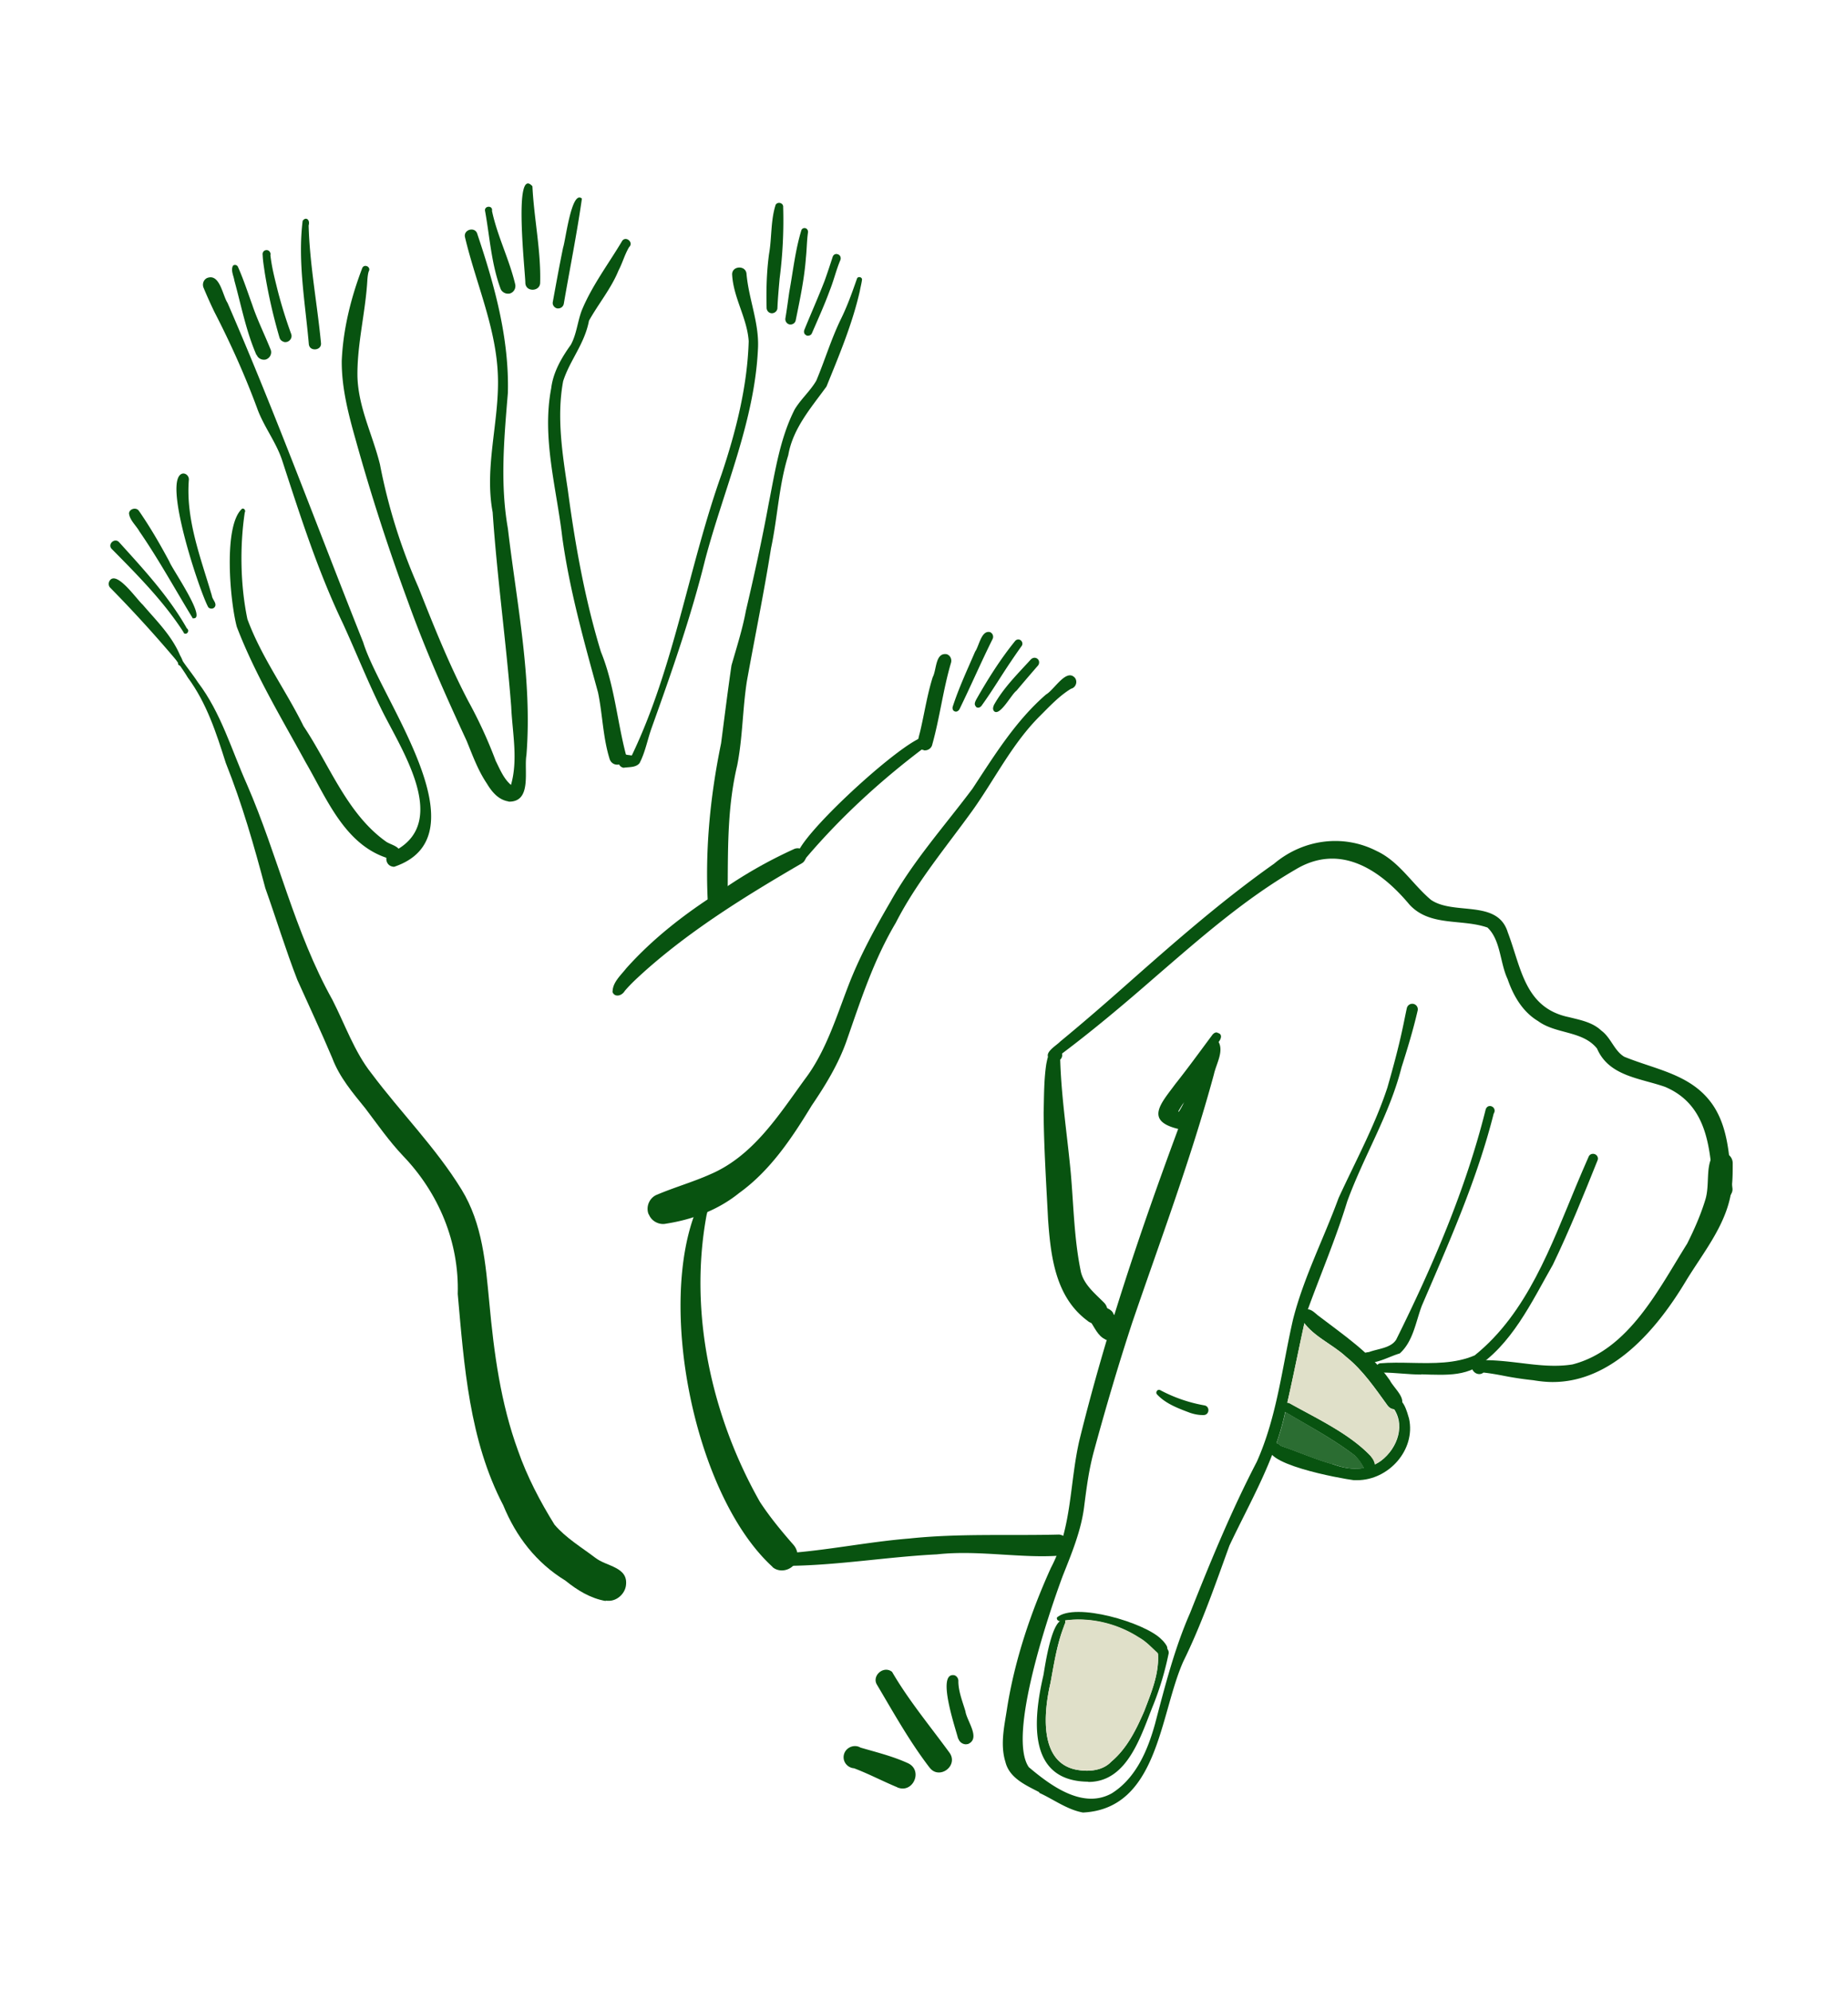 <svg xmlns="http://www.w3.org/2000/svg" width="272" height="293" fill="none"><path fill="#085310" d="M89.16 235.609c-2.244-.389-4.195-1.587-5.951-3.012-4.293-2.624-7.252-6.478-9.138-11.077-5.007-9.588-5.755-20.535-6.698-31.094.227-7.611-2.797-14.866-8.064-20.34-2.049-2.17-3.74-4.6-5.528-6.964-1.886-2.332-3.805-4.567-4.878-7.417-1.626-3.854-3.447-7.741-5.137-11.498-1.724-4.437-3.122-9.037-4.715-13.506-1.659-6.252-3.415-12.405-5.821-18.43-1.398-4.405-2.796-8.777-5.593-12.567-.813-1.392-1.918-2.623-2.504-4.146-.162-.42.488-.647.65-.259.781 1.879 2.244 3.401 3.35 5.118 3.414 4.502 4.942 9.943 7.219 15.028 4.552 10.462 6.99 21.701 12.584 31.709 1.82 3.563 3.251 7.676 5.723 10.786 4.357 5.83 9.462 10.915 13.267 17.101 3.121 5.085 3.544 10.948 4.097 16.681.683 7.384 1.658 14.737 4.227 21.765 1.333 3.822 3.252 7.482 5.365 10.883 1.691 1.976 3.935 3.304 5.984 4.858 1.658 1.328 4.975 1.328 4.52 4.178-.196 1.166-1.301 2.171-2.504 2.171-.163 0-.293 0-.456-.033v.065Z"/><path fill="#085310" d="M26.206 97.566v-.097a187.84 187.84 0 0 0-9.982-10.98c-.293-.291-.293-.777-.033-1.101 1.073-1.36 3.935 2.818 4.813 3.595 2.016 2.364 4.26 4.535 5.495 7.45.228.42.813 1.425 0 1.522-.195-.032-.325-.194-.293-.389Zm.846-4.469c-2.927-4.567-6.796-8.454-10.6-12.308-.684-.68.422-1.717 1.072-1.004 3.61 3.984 7.35 8.032 9.983 12.696.39.26.13.778-.195.778a.398.398 0 0 1-.293-.13l.033-.032Zm1.301-2.138c-2.569-4.21-5.04-8.713-7.836-12.762-.488-.874-1.431-1.651-1.529-2.656.065-.68 1.073-.939 1.463-.356 1.659 2.397 3.122 4.923 4.488 7.482.325.94 5.463 8.324 3.577 8.324h-.195l.032-.032Zm2.309-1.587c-1.235-2.17-6.958-19.272-3.707-19.693.488 0 .846.421.846.875-.488 5.894 1.756 11.563 3.382 17.101.065.616.877 1.199.357 1.75a.584.584 0 0 1-.422.161.643.643 0 0 1-.456-.194Zm26.306 36.891c-6.275-2.041-8.91-8.81-11.966-14.057-3.577-6.542-7.479-12.988-10.145-19.952-.976-3.595-2.049-14.899.78-17.393.325-.097.553.292.39.551-.747 4.988-.65 10.753.39 15.709 2.082 5.636 5.626 10.397 8.26 15.741 3.837 5.733 6.406 12.923 12.161 17.004.716.486 2.146.68 2.049 1.749-.098.616-.65.778-1.203.778-.26 0-.52 0-.748-.065l.032-.065Z"/><path fill="#085310" d="M58.205 125.162c8.161-4.405.52-15.353-2.212-21.085-1.983-4.049-3.642-8.227-5.528-12.34-3.674-7.677-6.243-15.742-8.877-23.807-.878-2.818-2.796-5.15-3.772-7.935-1.788-4.826-3.934-9.587-6.275-14.122a69.897 69.897 0 0 1-1.594-3.563c-.195-.518 0-1.133.52-1.392 1.886-.745 2.277 2.526 3.025 3.66 7.153 16.486 13.3 33.231 19.965 49.944 2.536 8.356 18.047 28.502 4.552 33.037-1.69-.065-1.43-2.656.228-2.397h-.032ZM37.751 52.254c-1.528-3.498-2.244-7.288-3.252-10.948-.097-.68-.553-1.49-.227-2.17.195-.259.617-.162.748.13.813 1.814 1.43 3.724 2.113 5.603.748 2.235 1.821 4.373 2.699 6.575.228.55-.065 1.198-.618 1.425-.13.065-.26.065-.39.065-.423 0-.878-.26-1.04-.713l-.033.033Zm3.869-2.008a.87.87 0 0 1-.487-.583 78.961 78.961 0 0 1-2.147-9.425c-.13-.907-.292-1.814-.325-2.721-.065-.357.163-.713.586-.713.39 0 .65.421.553.745.195 1.782.65 3.498 1.073 5.215a69.22 69.22 0 0 0 1.983 6.38c.228.584-.26 1.199-.845 1.199-.098 0-.228 0-.358-.097h-.033Zm3.837.421c-.52-6.024-1.659-12.178-.91-18.17.487-.68 1.137-.13.877.68.163 5.83 1.268 11.53 1.821 17.296.065.615-.423.939-.91.939-.423 0-.813-.227-.878-.745Zm29.395 67.272c-1.496-.227-2.471-1.425-3.187-2.623-1.333-1.976-2.113-4.179-2.991-6.316-3.122-6.737-6.114-13.474-8.617-20.438a303.992 303.992 0 0 1-7.707-23.838c-1.073-3.79-2.081-7.677-2.049-11.628.196-4.664 1.366-9.328 3.025-13.668.325-.648 1.333-.13.943.518-.13.389-.163.875-.195 1.199-.26 4.76-1.529 9.49-1.464 14.25.13 4.6 2.244 8.584 3.317 12.956a83.92 83.92 0 0 0 5.658 18.073c2.244 5.668 4.487 11.304 7.316 16.713a67.265 67.265 0 0 1 4.065 8.842c.618 1.231 1.17 2.624 2.244 3.531 1.073-3.757.195-7.709.032-11.531-.748-9.554-2.081-19.044-2.731-28.6-1.236-6.607.943-13.214.78-19.789-.162-7.158-3.22-13.798-4.845-20.664-.293-1.166 1.528-1.652 1.821-.454 2.536 7.547 4.682 15.288 4.487 23.32-.553 6.673-1.17 13.345 0 19.985 1.301 11.044 3.61 22.154 2.732 33.328-.39 2.235.845 6.866-2.537 6.866h-.13l.033-.032Zm-1.17-75.434c-1.365-3.66-1.593-7.612-2.276-11.401-.228-.842 1.17-.94 1.008-.065.78 3.692 2.536 7.093 3.414 10.786.13.55-.162 1.133-.683 1.328-.13.064-.26.064-.39.064-.455 0-.91-.291-1.073-.712Zm3.642-.81c.033-1.263-1.82-17.458 1.04-14.284.228 4.697 1.269 9.49 1.139 14.187 0 .68-.553 1.036-1.106 1.036-.52 0-1.008-.291-1.073-.939Zm4.715 3.693c-.423-.065-.748-.486-.683-.907.488-2.689.976-5.377 1.528-8.065.358-1.004 1.236-8.55 2.764-7.19-.715 5.052-1.788 10.364-2.666 15.482a.834.834 0 0 1-.813.68h-.13Zm7.739 66.462c-1.04-3.207-1.073-6.672-1.756-9.944-2.08-7.579-4.194-15.093-5.267-22.866-.846-7.255-3.024-14.608-1.626-21.895.292-2.397 1.528-4.502 2.894-6.413.845-1.555.975-3.369 1.593-5.02 1.496-3.66 3.967-6.9 5.983-10.3.586-.713 1.691.291 1.008.939-.65 1.069-.975 2.332-1.56 3.433-1.074 2.656-2.992 4.956-4.358 7.417-.65 3.434-2.829 5.83-3.804 8.907-.976 5.247-.098 10.753.683 15.936 1.073 8.032 2.503 16.097 4.877 23.87 1.984 4.859 2.374 10.106 3.675 15.094.26.874-.52 1.522-1.269 1.522a1.14 1.14 0 0 1-1.073-.712v.032Z"/><path fill="#085310" d="M91.566 111.105c.293-.13.553-.065.845 0 .195 0 .39.065.586.065 6.275-13.086 8.357-27.758 13.202-41.361 2.113-6.284 3.804-12.956 3.999-19.596-.227-3.433-2.276-6.413-2.439-9.846 0-1.263 1.984-1.36 2.114-.097.325 3.757 1.886 7.255 1.691 11.012-.488 10.753-5.04 20.73-7.772 31.061-2.081 8.421-4.942 16.584-7.869 24.746-.618 1.716-.943 3.595-1.788 5.214-.553.68-1.561.551-2.341.68-.91-.129-1.138-1.522-.228-1.846v-.032ZM113.613 46.1c-.455 0-.78-.389-.78-.81-.065-2.655 0-5.279.358-7.903.422-2.396.227-4.955.975-7.255.325-.518 1.171-.259 1.106.357a66.536 66.536 0 0 1-.521 10.494c-.13 1.457-.26 2.882-.325 4.34 0 .42-.39.777-.813.777Zm2.634 1.652c-.422-.065-.715-.486-.65-.907.228-1.328.39-2.656.585-3.952.553-3.012.878-6.154 1.789-9.069a.502.502 0 0 1 .52-.259c.358.065.488.421.423.713-.163 1.198-.163 2.429-.293 3.627-.228 3.11-.878 6.154-1.496 9.199a.771.771 0 0 1-.78.648h-.098Zm2.439 1.587c-.325-.13-.422-.486-.292-.81.975-2.397 2.016-4.729 2.959-7.158.422-1.166.813-2.364 1.203-3.563.097-.324.423-.518.748-.389.357.098.52.486.39.843-.618 1.457-.976 3.012-1.561 4.47-.78 2.137-1.723 4.21-2.634 6.315-.097.227-.325.357-.585.357-.065 0-.163 0-.26-.065h.032Zm-12.552 60.049c.488-3.757.976-7.676 1.529-11.465.748-2.624 1.626-5.345 2.113-8 1.236-5.28 2.374-10.43 3.35-15.742.943-4.696 1.658-9.652 3.837-13.927.91-1.522 2.308-2.72 3.186-4.243 1.268-3.012 2.179-6.089 3.61-9.036.975-1.976 1.658-3.92 2.373-5.96.13-.389.716-.26.748.097-.065.583-.227 1.134-.325 1.717-1.105 4.858-3.056 9.49-4.91 14.057-2.276 3.141-4.943 6.153-5.625 10.105-1.399 4.502-1.561 9.134-2.537 13.7-1.04 6.543-2.373 13.021-3.544 19.499-.65 4.113-.618 8.324-1.431 12.437-1.398 5.895-1.366 11.66-1.398 17.652v.972a49.133 49.133 0 0 0-2.341 2.105c-.195.162-.358.357-.521.519-.552-8.195.228-16.454 1.886-24.487Z"/><path fill="#085310" d="M90.167 145.923c0-1.36 1.236-2.429 2.016-3.433 3.967-4.437 8.715-8.097 13.723-11.271 3.576-2.494 7.023-4.47 10.925-6.252.586-.291 1.333-.097 1.626.486a1.177 1.177 0 0 1-.488 1.62c-8.064 4.696-16.063 9.619-23.022 15.806-1.04.939-2.08 1.878-2.991 2.947-.228.389-.65.68-1.073.68-.325 0-.618-.162-.748-.583h.032Z"/><path fill="#085310" d="M117.45 126.296c-2.146-1.782 22.014-23.483 18.957-16.551-6.503 4.858-12.519 10.332-17.754 16.486-.098.259-.39.421-.651.421a.625.625 0 0 1-.585-.356h.033Z"/><path fill="#085310" d="M135.985 110.392c-1.431-.259-.715-1.975-.52-2.882.618-2.656 1.008-5.28 1.821-7.87.585-1.07.358-3.628 2.048-3.37.521.163.781.713.651 1.231-1.171 3.952-1.659 8.098-2.764 12.049-.098.519-.585.875-1.073.875h-.163v-.033Zm4.422-5.765c-.195-.129-.227-.388-.195-.583.911-2.818 2.146-5.441 3.317-8.162.585-.81.91-3.206 2.211-2.85a.746.746 0 0 1 .358 1.004c-1.691 3.4-3.187 6.867-4.845 10.267-.098.227-.325.421-.553.421a.525.525 0 0 1-.293-.097Zm3.219-.68c-.293-.292-.098-.68.065-1.004 1.69-2.98 3.544-5.927 5.723-8.616a.603.603 0 0 1 .78-.13c.26.163.39.552.195.843a96.165 96.165 0 0 0-1.593 2.3c-1.431 2.105-2.732 4.307-4.228 6.38-.13.227-.357.421-.585.421-.13 0-.26-.032-.357-.162v-.032Zm2.601.583c-.13-.259-.033-.518.065-.778 1.398-2.526 3.512-4.599 5.43-6.704.26-.26.65-.356.976-.097.292.227.325.68.097.971a317.68 317.68 0 0 0-3.186 3.725c-.651.454-2.082 3.142-2.992 3.142a.434.434 0 0 1-.39-.259Zm-50.758 74.171c-.455-1.133.13-2.494 1.3-2.915 2.44-1.036 5.333-1.878 7.707-2.947 6.374-2.689 10.145-8.745 14.015-14.057 3.024-3.984 4.585-9.069 6.341-13.636 1.658-4.34 3.902-8.454 6.243-12.47 3.349-5.992 7.967-11.142 12.064-16.615 3.219-4.891 6.341-9.976 10.828-13.863 1.203-.68 2.992-3.919 4.26-2.43.423.584.097 1.426-.586 1.588-1.755 1.069-3.154 2.591-4.584 4.016-4.033 4.016-6.569 9.166-9.821 13.766-3.934 5.473-8.324 10.656-11.381 16.648-3.284 5.538-5.137 11.336-7.218 17.295-1.203 3.466-3.122 6.608-5.17 9.62-2.894 4.761-6.081 9.555-10.666 12.858-3.089 2.494-6.796 3.887-10.666 4.502-.195.033-.357.065-.52.065-.91 0-1.788-.55-2.114-1.425h-.032Z"/><path fill="#085310" d="M113.711 230.588c-11.479-10.461-17.137-38.607-11.088-52.859.162-.356.422-.842.812-.971.521-.162 1.009.259.878.809-.097.422-.227.875-.325 1.296-2.634 14.348.748 29.604 7.869 42.171 1.464 2.234 3.155 4.275 4.91 6.283.748.842.846 2.073.098 2.98a2.429 2.429 0 0 1-1.788.81c-.488 0-1.008-.162-1.399-.519h.033Z"/><path fill="#085310" d="M114.849 229.843c-.455-.615.195-1.36.878-1.263 6.048-.421 12.064-1.684 18.112-2.17 7.316-.777 14.73-.389 22.046-.583 1.789.194 1.789 2.948 0 3.11-2.796.194-5.56 0-8.324-.162-3.187-.195-6.406-.389-9.657-.033-7.122.356-14.21 1.555-21.332 1.684-.585-.032-1.333-.097-1.756-.583h.033Zm137.319-54.737c-.455-5.96-.748-12.47-7.089-15.158-3.674-1.296-8.259-1.555-10.015-5.636-2.114-2.656-6.048-2.105-8.682-4.049-2.276-1.36-3.642-3.724-4.487-6.186-1.138-2.429-1.008-5.733-2.959-7.579-3.837-1.328-8.455-.097-11.479-3.369-4.292-5.149-10.243-9.133-16.811-5.149-7.512 4.372-14.015 10.105-20.551 15.741-4.747 4.146-9.592 8.227-14.665 11.984-.163.291-.553.356-.813.226-1.268-.874.813-2.008 1.431-2.656 3.382-2.785 6.666-5.635 9.917-8.518 6.959-6.154 13.983-12.308 21.559-17.652 4.26-3.595 10.146-4.405 15.088-1.878 3.349 1.554 5.268 4.89 7.999 7.19 3.382 2.332 9.82-.13 11.316 4.793 1.984 5.215 2.472 11.11 8.975 12.47 1.691.421 3.479.745 4.78 1.976 1.431 1.036 1.886 2.947 3.382 3.854 4.747 1.944 10.015 2.591 13.104 7.191 2.374 3.595 2.341 8.065 2.829 12.21.065.778-.585 1.458-1.333 1.49h-.098a1.446 1.446 0 0 1-1.43-1.328l.032.033Z"/><path fill="#085310" d="M160.08 194.378c-4.747-3.498-5.43-9.49-5.82-14.932-.26-5.15-.618-10.656-.651-15.708.065-2.397.033-4.794.391-7.158.162-.778.325-1.847 1.138-2.203.91-.324 1.626.907.91 1.555.163 5.603 1.041 11.142 1.561 16.745.423 4.858.488 9.749 1.496 14.543.487 1.911 2.113 3.174 3.447 4.534 1.105 1.231-.065 3.012-1.431 3.012a1.6 1.6 0 0 1-1.008-.356l-.033-.032Z"/><path fill="#085310" d="M152.992 263.755c-1.984-1.037-4.422-2.073-5.008-4.47-.813-2.623-.13-5.376.26-8 1.138-7.093 3.48-14.024 6.439-20.567 3.121-5.895 2.731-12.47 4.194-18.786 3.837-15.579 8.975-30.802 14.536-45.798-5.008-1.198-2.472-3.822-.423-6.607 1.853-2.332 3.609-4.762 5.398-7.158.195-.292.552-.551.91-.389-.065 0-.162-.032-.26 0 .91.065.78.81.325 1.36.781 1.425-.358 3.239-.683 4.729-3.381 12.47-7.869 24.389-12.031 36.567-2.081 6.349-3.87 12.438-5.593 18.754-.78 2.818-1.105 5.376-1.463 8.162-.423 3.627-1.854 7.028-3.187 10.397-2.048 5.506-8.162 23.547-4.975 28.113 3.219 2.721 7.934 6.219 12.194 3.855 3.577-2.235 5.3-6.348 6.373-10.203 1.464-5.538 2.862-11.109 5.17-16.356 2.992-7.547 6.081-15.061 9.821-22.252 2.991-6.704 3.707-13.895 5.332-20.955 1.561-6.154 4.52-11.887 6.699-17.847 2.471-5.376 5.333-10.623 7.186-16.259.813-2.85 1.593-5.701 2.211-8.583.228-1.037.423-2.073.651-3.11a.822.822 0 0 1 .975-.615.81.81 0 0 1 .618.972c-.65 2.818-1.496 5.603-2.374 8.356-1.756 6.964-5.56 13.053-7.999 19.757-1.691 5.539-3.967 10.818-5.918 16.227-1.106 4.826-2.016 9.685-3.154 14.478-1.431 7.126-5.203 13.442-8.259 19.92-2.082 5.733-4.098 11.595-6.797 17.069-3.479 7.805-3.674 21.668-14.762 22.219-2.341-.421-4.325-1.944-6.471-2.915l.065-.065Zm20.453-100.18s.065 0 .065.033c.293-.454.553-.94.781-1.425-.066.097-.131.226-.228.323-.228.357-.455.713-.65 1.069h.032Z"/><path fill="#085310" d="M204.27 206.88c-1.886-2.592-3.675-5.248-6.113-7.191-2.114-1.976-5.236-3.142-6.666-5.733-.13-.453.13-.939.552-1.166.781-.388 1.431.389 1.886.745 3.837 2.948 7.87 5.603 10.634 9.587.585 1.199 2.829 2.883 1.333 4.114-.195.129-.39.162-.618.162-.39 0-.748-.195-1.008-.518Z"/><path fill="#085310" d="M199.263 217.827c-1.821-.226-14.502-2.494-12.161-5.247.325-.259.813-.291 1.138-.064.13.097.227.259.39.291 2.504.842 5.008 1.976 7.512 2.656 2.406.907 4.975 1.036 7.121-.486 2.504-1.878 3.739-5.506 1.593-8.065-.195-.324 0-.777.293-.971 1.365-.551 1.951 1.846 2.243 2.817 1.008 4.632-3.024 9.069-7.641 9.069h-.488Zm-36.581-20.729c-1.106-.486-1.594-1.814-2.277-2.753-.357-.68-1.008-1.457-.747-2.267.357-.842 1.853-1.037 2.276-.162.618.583 1.723.615 1.983 1.522.976.616 1.659 2.203.423 2.915-.163.551-.683.842-1.236.842-.162 0-.292 0-.422-.065v-.032Zm7.738 46.219c-.878-.777-1.724-1.716-2.764-2.299-3.284-2.106-7.381-3.11-11.218-2.494-.391.162-.976 0-.878-.486 2.634-2.332 13.039.777 15.38 3.206.293.259.553.583.748.907.39.648-.163 1.328-.813 1.328-.162 0-.358-.065-.52-.162h.065Z"/><path fill="#085310" d="M160.145 262.2c-9.072-.097-8.031-9.36-6.568-15.676.26-1.458 1.268-8.745 3.154-8.098.195.292-.065.616-.13.907-1.04 2.656-1.463 5.539-1.983 8.324-.976 4.178-1.756 11.628 3.739 12.762 1.821.356 3.902.194 5.203-1.166 2.341-1.976 3.642-4.697 4.845-7.418 1.073-2.817 2.308-5.7 2.016-8.745 0-.388.39-.68.78-.712.553-.033.943.583.781 1.069a44.146 44.146 0 0 1-2.179 7.32c-1.821 4.437-3.739 11.465-9.593 11.465l-.065-.032Zm15.024-54.284c-1.724-.648-3.577-1.328-4.846-2.688-.325-.292.033-.875.456-.648a21.909 21.909 0 0 0 6.471 2.235c.878.129.78 1.425-.098 1.425h-.163c-.617 0-1.235-.13-1.82-.324Zm25.687-7.385c-.195 0-.357-.161-.487-.291-.553-.81.455-1.231 1.105-1.263 1.399-.518 3.252-.583 4.032-1.846 5.366-10.818 10.243-22.122 13.17-33.879.357-1.004 1.756-.292 1.17.647-2.471 9.782-6.601 19.013-10.568 28.244-.91 2.396-1.268 5.247-3.251 7.028-1.529.454-3.089 1.393-4.683 1.393h-.488v-.033Z"/><path fill="#085310" d="M209.213 202.28c-1.951 0-3.869-.291-5.788-.291-.878.226-1.203-1.134-.325-1.361 1.528-.129 3.089-.097 4.682-.064 3.187.064 6.406.129 9.268-1.102 7.739-6.218 11.251-16.129 14.958-25.004.585-1.425 1.203-2.818 1.821-4.243.13-.324.487-.486.845-.389.358.098.618.486.488.875-2.081 5.182-4.162 10.364-6.601 15.417-3.122 5.474-6.081 11.887-11.576 15.288-1.594.777-3.317.907-5.008.907-.943 0-1.886-.033-2.796-.065l.032.032Z"/><path fill="#085310" d="M225.732 203.122a49.407 49.407 0 0 1-3.837-.55c-1.17-.227-2.341-.454-3.544-.583-.943.745-2.244-.518-1.496-1.458.228-.324.651-.421 1.008-.356 1.919-.065 3.837.162 5.788.389 2.634.324 5.236.647 7.804.226 8.292-2.137 12.682-11.109 16.877-17.781 1.04-2.073 1.983-4.211 2.666-6.446.683-2.202 0-4.826 1.138-6.575 1.041-1.036 2.927-.226 2.894 1.231 0 1.037 0 2.073-.097 3.077-.391 5.441-4.097 9.782-6.829 14.284-4.26 7.093-10.828 14.802-19.575 14.802-.911 0-1.854-.098-2.829-.26h.032Zm-24.453 13.474c-.39-.162-.552-.55-.747-.907a6.828 6.828 0 0 0-1.171-1.522c-3.219-2.461-6.861-4.372-10.34-6.445-1.073-.551-.065-1.717.878-1.166 3.999 2.235 8.812 4.469 11.933 7.806.748.712.976 2.267-.195 2.267-.097 0-.227 0-.358-.033ZM132.05 263.01c-2.114-.874-4.195-1.976-6.341-2.785-.91-.065-1.658-.875-1.528-1.846.162-1.166 1.496-1.782 2.471-1.199 2.341.68 4.715 1.263 6.926 2.267 2.081.907 1.138 3.758-.715 3.758-.26 0-.52-.065-.781-.162l-.032-.033Zm4.748-2.915c-2.927-3.822-5.268-8.033-7.707-12.146-.845-1.328.976-2.915 2.212-1.911 2.406 4.146 5.56 7.935 8.421 11.854 1.041 1.393-.195 2.948-1.528 2.948-.488 0-.975-.195-1.366-.713l-.032-.032Zm4.227-4.21c-.325-1.393-3.252-9.782-.585-9.361.39.097.65.518.617.907 0 1.49.651 3.077 1.041 4.405.195 1.425 2.309 4.016.358 4.826-.098 0-.195.032-.293.032-.488 0-.976-.356-1.106-.842l-.032.033Z"/><path fill="#E0E0C9" d="M158.356 260.419c-5.495-1.134-4.715-8.583-3.739-12.761.52-2.786.943-5.636 1.983-8.324.065-.292.325-.583.163-.875 3.772-.518 7.739.454 10.925 2.526 1.041.583 1.854 1.49 2.732 2.3.227 2.98-.976 5.798-2.016 8.551-1.171 2.72-2.504 5.441-4.845 7.417-.911.972-2.244 1.328-3.577 1.328a8.936 8.936 0 0 1-1.626-.162Zm43.475-46.057c-3.122-3.336-7.934-5.571-11.934-7.806-.13-.065-.26-.13-.422-.13.878-3.886 1.658-7.805 2.503-11.692 1.561 2.04 4.228 3.174 6.114 4.923 2.438 1.976 4.259 4.599 6.113 7.19.227.324.553.486.91.519 1.691 2.526.456 5.862-1.918 7.643-.26.195-.553.357-.846.519a2.213 2.213 0 0 0-.585-1.166h.065Z"/><path fill="#2B6D32" d="M196.14 215.495c-2.504-.68-5.007-1.814-7.511-2.656-.163-.032-.26-.194-.39-.291a1.197 1.197 0 0 0-.358-.162c.52-1.49.975-3.045 1.301-4.599 3.446 2.04 6.991 3.951 10.177 6.348.456.421.878.907 1.203 1.522l.196.389a7.126 7.126 0 0 1-1.171.097c-1.138 0-2.276-.259-3.414-.68l-.033.032Z"/></svg>